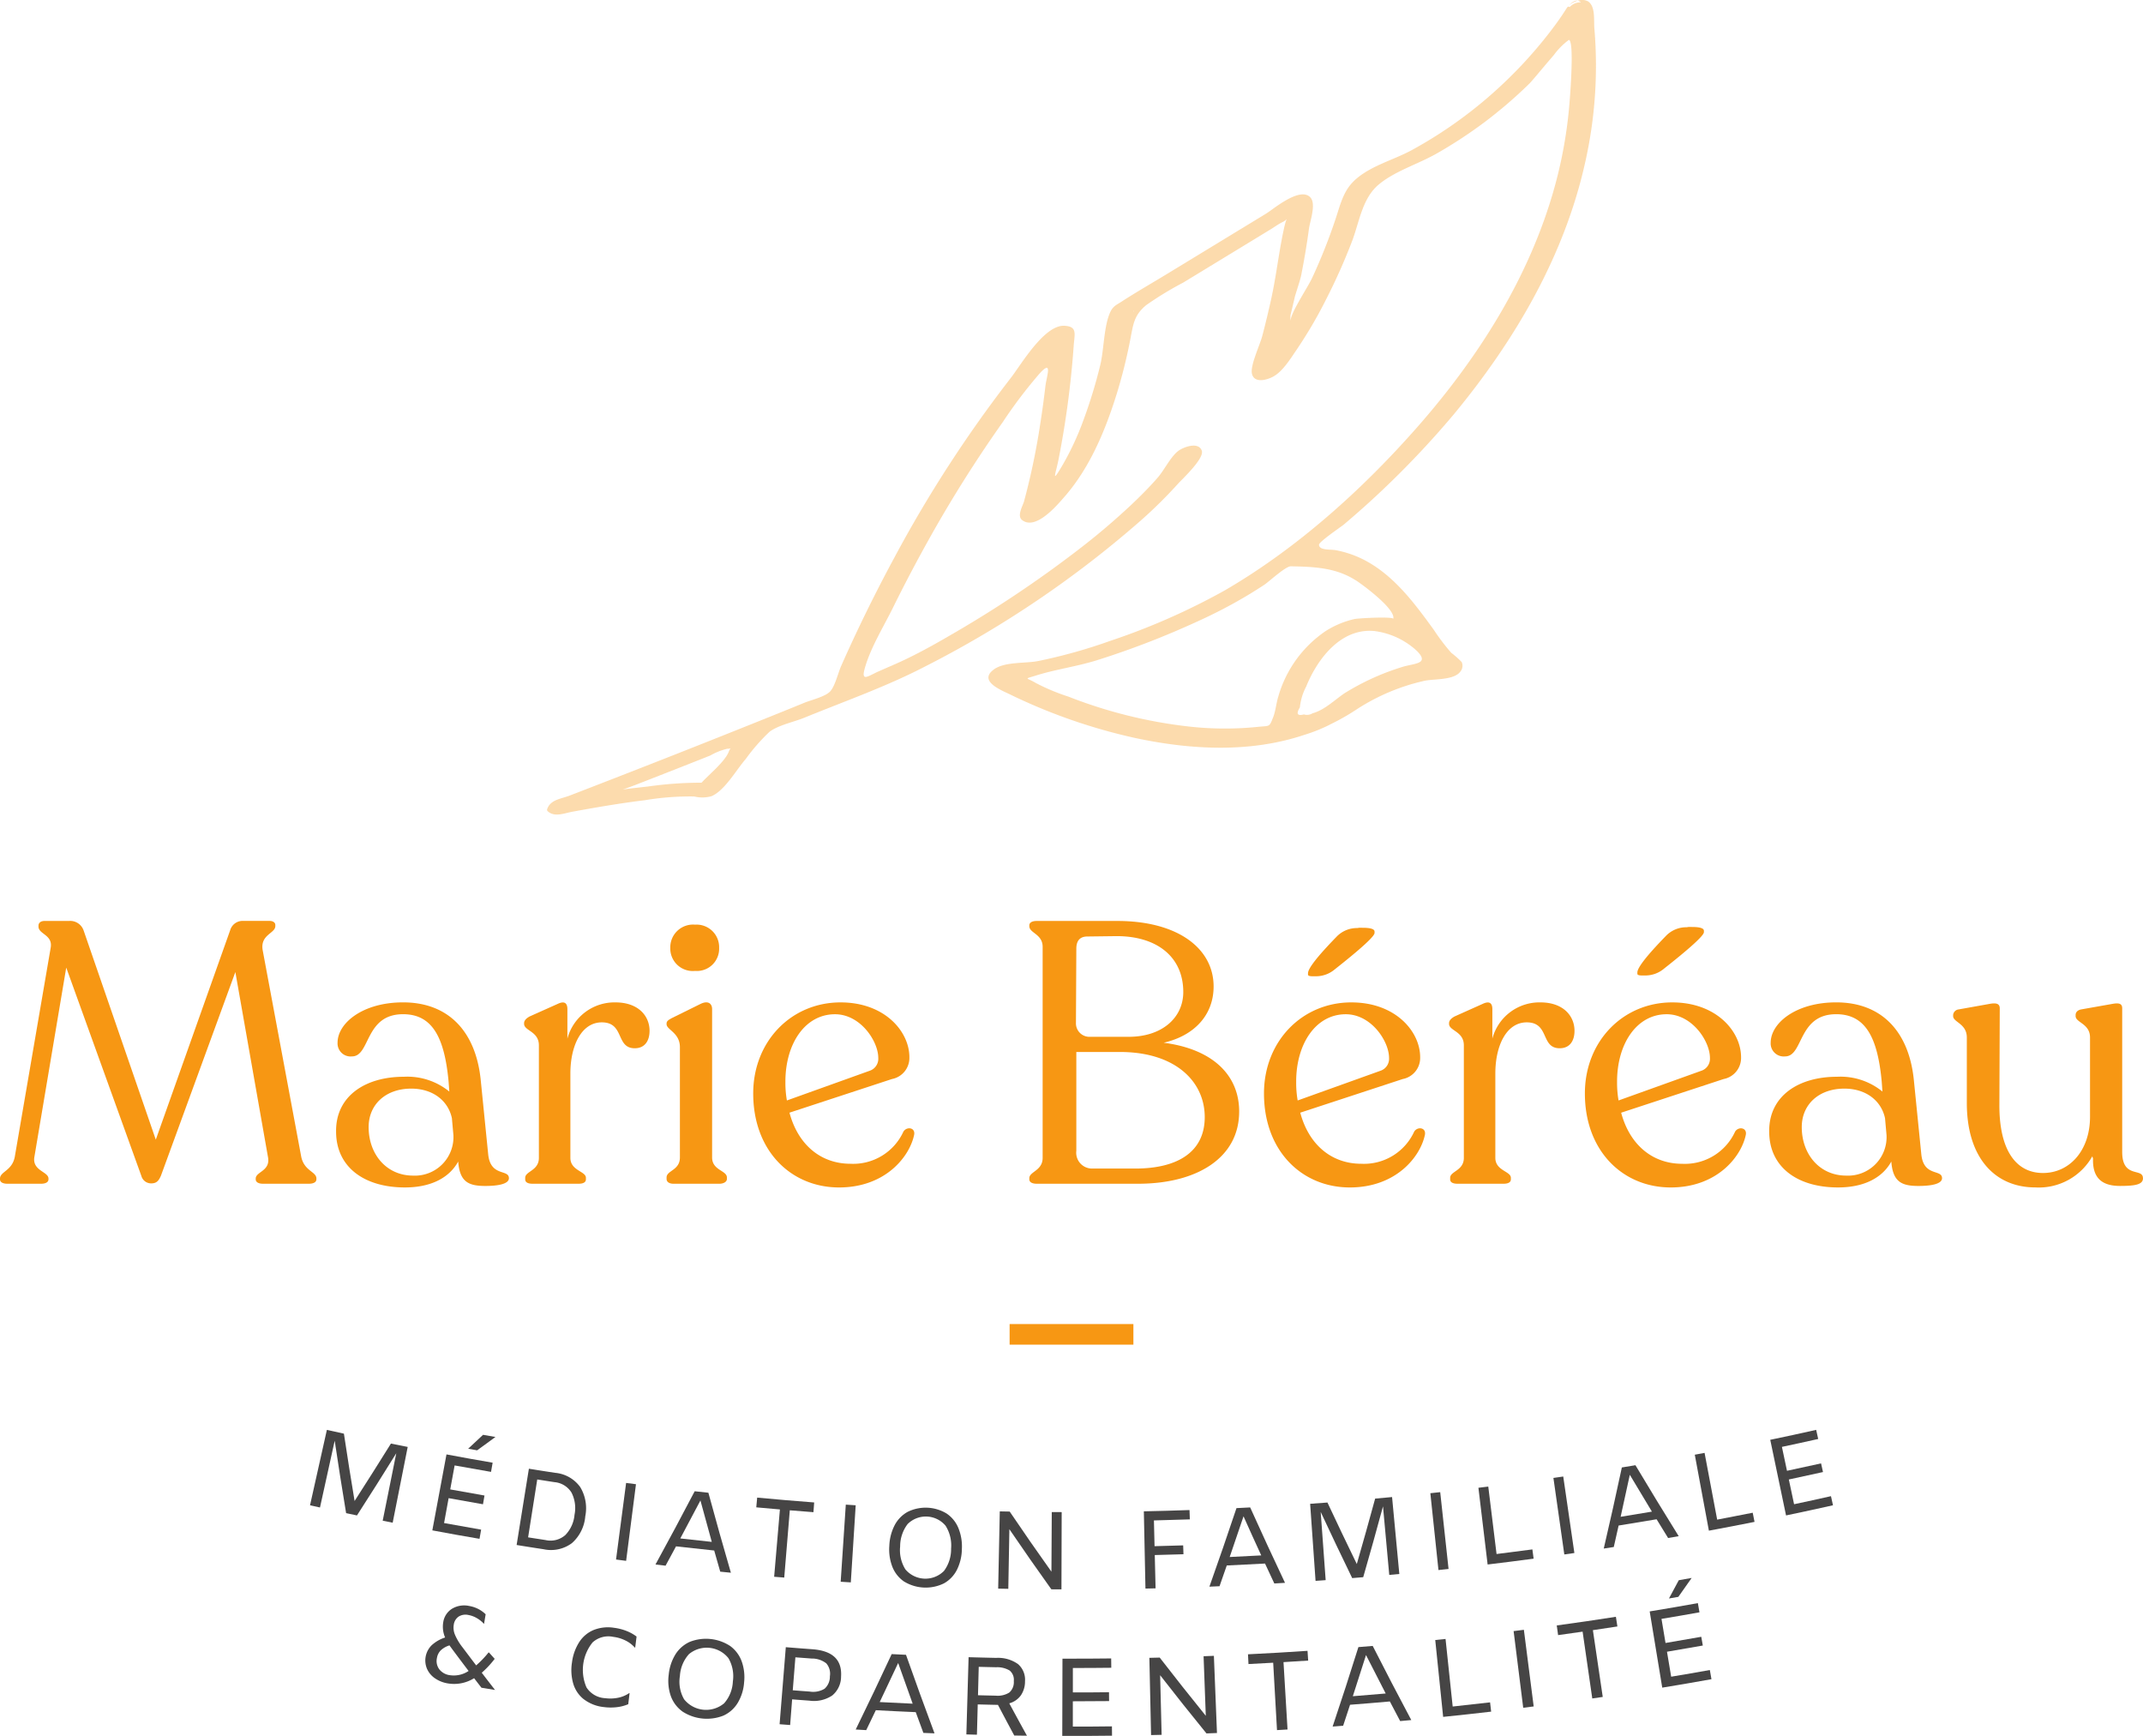 <svg xmlns="http://www.w3.org/2000/svg" xmlns:xlink="http://www.w3.org/1999/xlink" width="266" height="215.452" viewBox="0 0 266 215.452">
  <defs>
    <clipPath id="clip-path">
      <rect id="Rectangle_1363" data-name="Rectangle 1363" width="266" height="215.452" fill="none"/>
    </clipPath>
    <clipPath id="clip-path-3">
      <rect id="Rectangle_1359" data-name="Rectangle 1359" width="130.206" height="101.094" fill="none"/>
    </clipPath>
  </defs>
  <g id="Groupe_2218" data-name="Groupe 2218" clip-path="url(#clip-path)">
    <g id="Groupe_2215" data-name="Groupe 2215" transform="translate(0 0)">
      <g id="Groupe_2214" data-name="Groupe 2214" clip-path="url(#clip-path)">
        <g id="Groupe_2213" data-name="Groupe 2213" transform="translate(67.897)" opacity="0.35">
          <g id="Groupe_2212" data-name="Groupe 2212">
            <g id="Groupe_2211" data-name="Groupe 2211" clip-path="url(#clip-path-3)">
              <path id="Tracé_74947" data-name="Tracé 74947" d="M95.015.452h0l0-.006,0,.006" transform="translate(31.621 0.467)" fill="#f79713"/>
              <path id="Tracé_74948" data-name="Tracé 74948" d="M95.017.575c.074-.094.145-.174.215-.252a1.408,1.408,0,0,0-.215.252" transform="translate(31.623 0.338)" fill="#f79713"/>
              <path id="Tracé_74949" data-name="Tracé 74949" d="M95.122.621A2.63,2.63,0,0,1,96.205.047C95.9,0,95.54.164,95.122.621" transform="translate(31.733 0.041)" fill="#f79713"/>
              <path id="Tracé_74950" data-name="Tracé 74950" d="M131.945,65.206q1.815-1.529,3.567-3.13a114.127,114.127,0,0,0,10.247-10.7c7.539-9.131,13.685-19.579,16.271-31.235a54.592,54.592,0,0,0,1.136-16.633c-.086-.993.166-2.739-.807-3.35A1.627,1.627,0,0,0,161.1.088a.785.785,0,0,1,.393.19l-.129.012A1.874,1.874,0,0,0,160.1.876a.214.214,0,0,0-.3.041l-.023.027a.182.182,0,0,0-.018.053l-.012-.006q-.528.835-1.1,1.638c-.614.864-1.263,1.7-1.933,2.522a54.462,54.462,0,0,1-4.76,5.129,54.46,54.46,0,0,1-11.484,8.37c-2.3,1.249-5.43,2.023-7.295,3.962-1.216,1.267-1.576,2.9-2.113,4.51a69.664,69.664,0,0,1-2.905,7.33c-.594,1.286-2.86,4.621-2.678,5.428a2.626,2.626,0,0,1-.014-.831q.276-1.124.532-2.258c.311-1.022.659-2.029.786-2.664.377-1.908.7-3.827.96-5.753.125-.932.934-3.094.154-3.894-1.3-1.335-4.6,1.5-5.46,2.025q-6.087,3.707-12.172,7.41c-1.937,1.181-3.917,2.312-5.823,3.546-.584.377-1,.536-1.325,1.194-.85,1.74-.813,4.758-1.28,6.65a61.189,61.189,0,0,1-2.113,6.906A34.855,34.855,0,0,1,97.2,57.647c-1.495,2.547-.927,1.263-.549-.588a114.982,114.982,0,0,0,1.89-14.195c.111-1.431.471-2.352-1.157-2.43-2.518-.123-5.389,4.858-6.662,6.486A158.258,158.258,0,0,0,76.282,69.2q-3.569,6.6-6.613,13.468c-.36.809-.766,2.541-1.376,3.163-.637.653-2.32,1.04-3.18,1.39q-3.265,1.336-6.539,2.641Q51,92.9,43.4,95.863q-3.707,1.447-7.42,2.877c-1.114.428-2.412.506-2.8,1.7a.227.227,0,0,0,.08.252c.848.768,2.047.235,3.063.051,2.989-.547,5.985-1.063,9-1.429a34.158,34.158,0,0,1,6.12-.461,4.193,4.193,0,0,0,2.135-.035c1.654-.7,3.092-3.294,4.261-4.627A23.356,23.356,0,0,1,60.8,90.81c1.128-.833,3.016-1.2,4.338-1.746,5.073-2.072,10.212-3.872,15.083-6.408a130.077,130.077,0,0,0,26.7-18.1,56.7,56.7,0,0,0,4.492-4.437c.561-.631,3.364-3.206,3.024-4.181-.4-1.153-2.258-.459-2.9.016-.964.717-1.757,2.4-2.576,3.333-1.028,1.177-2.135,2.289-3.272,3.362a86.3,86.3,0,0,1-6.8,5.749,143.162,143.162,0,0,1-14.768,9.92c-2.137,1.251-4.31,2.5-6.55,3.562-1.048.5-2.127.95-3.188,1.419-1.413.624-2.3,1.427-1.746-.463.731-2.526,2.312-5.067,3.472-7.422q2.162-4.382,4.553-8.65a161.089,161.089,0,0,1,9.047-14.34A59.051,59.051,0,0,1,94.357,46.3c1.615-1.734.807.436.663,1.683q-.273,2.34-.639,4.666a86.826,86.826,0,0,1-2,9.557c-.162.588-.909,1.8-.258,2.328,1.71,1.378,4.449-1.941,5.256-2.862,3.149-3.591,5.069-8.212,6.478-12.718a64.121,64.121,0,0,0,1.74-6.992c.332-1.726.45-2.877,1.955-4.1a41.222,41.222,0,0,1,4.582-2.789l6.92-4.214,3.935-2.4c.483-.295.968-.651,1.476-.9.758-.369.528-.76.238.518-.682,3-1,6.1-1.667,9.107-.34,1.523-.7,3.04-1.1,4.549-.274,1.044-1.443,3.519-1.288,4.558.186,1.241,1.669.97,2.631.461,1.2-.633,2.187-2.266,2.928-3.343a55.719,55.719,0,0,0,3.72-6.369,73.4,73.4,0,0,0,3.155-7.082c.919-2.414,1.261-5.317,3.3-7.039,1.986-1.675,4.893-2.547,7.172-3.843a56.327,56.327,0,0,0,5.944-3.886,56.862,56.862,0,0,0,5.62-4.83c.274-.27,1.374-1.607,2.463-2.885.2-.219.381-.446.573-.667a8.8,8.8,0,0,1,1.845-1.855c.741.1.1,7.727.01,8.64A55.775,55.775,0,0,1,158.2,23.32c-3.094,11.062-9.391,21-16.916,29.581-6.838,7.792-14.971,15.124-23.961,20.357a83.327,83.327,0,0,1-14.3,6.3,65.426,65.426,0,0,1-8.88,2.483c-1.566.311-4.111.074-5.446,1-2.074,1.441.745,2.574,1.867,3.112a69.975,69.975,0,0,0,15.7,5.462c7.09,1.5,14.34,1.808,20.992-.438a19.944,19.944,0,0,0,3.032-1.216c.033-.018.061-.039.094-.055a27.532,27.532,0,0,0,3.182-1.8,25.717,25.717,0,0,1,8.509-3.608c1.112-.252,3.693-.049,4.472-1.159a1.129,1.129,0,0,0,.154-1.171,11.655,11.655,0,0,0-1.3-1.149,26.379,26.379,0,0,1-2.154-2.838c-2.443-3.372-5.067-6.926-8.9-8.812a12.83,12.83,0,0,0-3.266-1.081c-.653-.127-2.076.051-2.092-.68-.006-.364,2.7-2.2,2.95-2.41m.221,20.84-.02.018-.027.012c-1.222.837-2.471,2.076-3.921,2.457a1.3,1.3,0,0,1-1.077.145q-1.232.322-.5-.874a7.086,7.086,0,0,1,.786-2.594c1.409-3.474,4.367-7.35,8.574-6.869a9.553,9.553,0,0,1,5.186,2.473c1.572,1.6-.305,1.513-1.744,1.945a30.448,30.448,0,0,0-7.254,3.286m1.4-14.01c1.013.653,5.032,3.663,4.633,4.793.115-.326-4.3-.1-4.818.014a11.379,11.379,0,0,0-3.548,1.48,14.682,14.682,0,0,0-5.9,8.165c-.248.788-.319,1.734-.616,2.5-.524,1.347-.391,1.067-2,1.243a40.013,40.013,0,0,1-8.474-.051A58.858,58.858,0,0,1,97.89,86.462a25.492,25.492,0,0,1-4.113-1.726c-1.071-.657-1.515-.4.115-.907,2.428-.755,5-1.106,7.448-1.859a106.252,106.252,0,0,0,12.405-4.77,61.621,61.621,0,0,0,6.65-3.479q.9-.553,1.791-1.134c.581-.381,2.7-2.361,3.331-2.3,2.858.055,5.569.154,8.05,1.751M52.354,97.143a46.863,46.863,0,0,0-6.644.471c-.242.031-1.99.213-3.137.373.958-.317,2.283-.848,2.459-.915q4.2-1.634,8.392-3.3a7.717,7.717,0,0,1,2.131-.846,1.134,1.134,0,0,0,.4-.047,1.359,1.359,0,0,0-.225.405c-.491,1.265-2.428,2.807-3.378,3.855M105.937,38.6l.066-.039a1.651,1.651,0,0,0-.08.145l.014-.106" transform="translate(-33.163 0)" fill="#f79713"/>
            </g>
          </g>
        </g>
      </g>
    </g>
    <rect id="Rectangle_1361" data-name="Rectangle 1361" width="15.364" height="2.557" transform="translate(125.319 164.332)" fill="#f79713"/>
    <g id="Groupe_2217" data-name="Groupe 2217" transform="translate(0 0)">
      <g id="Groupe_2216" data-name="Groupe 2216" clip-path="url(#clip-path)">
        <path id="Tracé_74951" data-name="Tracé 74951" d="M39.273,87.8v.092c0,.366-.366.551-.964.551H32.66c-.553,0-.919-.184-.919-.551V87.8c0-.872,1.884-.919,1.515-2.711L29.214,62.168,19.981,87.433c-.274.641-.551.964-1.194.964a1.248,1.248,0,0,1-1.239-.919L8.222,61.617,4.273,85.088c-.323,1.746,1.744,1.839,1.744,2.711v.092c0,.366-.369.551-.919.551H.917c-.549,0-.917-.184-.917-.551V87.8c0-.872,1.517-.964,1.837-2.711L6.294,59.136c.274-1.607-1.517-1.652-1.517-2.617v-.094c0-.366.276-.6.78-.6H8.589a1.761,1.761,0,0,1,1.794,1.194l8.955,25.953,9.234-26a1.605,1.605,0,0,1,1.652-1.149h3.261c.369,0,.69.184.69.506v.137c0,.919-1.929,1.056-1.562,3.032L37.39,85.088c.369,1.791,1.884,1.839,1.884,2.711" transform="translate(0 58.475)" fill="#f79713"/>
        <path id="Tracé_74952" data-name="Tracé 74952" d="M41.828,82.584c0,.688-1.241.964-2.94.964-2.068,0-3.169-.506-3.356-3.032-1.054,1.931-3.259,3.216-6.613,3.216-5.053,0-8.544-2.527-8.544-6.937-.047-4.41,3.63-6.8,8.407-6.8a8.245,8.245,0,0,1,5.649,1.837l-.09-1.241c-.508-5.419-1.978-8.36-5.651-8.36-4.777,0-4.044,5.237-6.339,5.237a1.618,1.618,0,0,1-1.791-1.7c0-2.434,3.122-5.006,8.13-5.006,5.651,0,9.049,3.628,9.645,9.692l.919,9.142c.274,2.848,2.574,1.837,2.574,2.985M34.936,77.21l-.184-2.068c-.459-2.158-2.342-3.675-5.053-3.675-3.122,0-5.282,1.931-5.282,4.779,0,3.354,2.205,6.017,5.514,6.017a4.783,4.783,0,0,0,5.006-5.053" transform="translate(21.341 63.645)" fill="#f79713"/>
        <path id="Tracé_74953" data-name="Tracé 74953" d="M47.346,64.3c0,1.194-.553,2.158-1.837,2.158-2.389,0-1.241-3.214-4.089-3.214-2.527,0-3.9,2.9-3.9,6.339V80.059c0,1.607,1.929,1.652,1.929,2.479v.184c0,.367-.321.551-.919.551h-5.7c-.6,0-.919-.184-.919-.551v-.184c0-.827,1.7-.872,1.7-2.479V66.093c0-1.746-1.837-1.791-1.837-2.664v-.092c0-.321.276-.6.69-.827l3.491-1.562c.872-.414,1.194-.045,1.194.645v3.673a6.043,6.043,0,0,1,5.972-4.5c2.756,0,4.226,1.609,4.226,3.538" transform="translate(33.279 63.644)" fill="#f79713"/>
        <path id="Tracé_74954" data-name="Tracé 74954" d="M40.412,87.61v-.184c0-.872,1.654-.872,1.654-2.479V71.257c0-1.791-1.654-2.16-1.654-2.848v-.092c0-.321.276-.461.69-.69l3.536-1.744c.966-.461,1.425,0,1.425.643v18.42c0,1.607,1.837,1.607,1.837,2.479v.184c0,.366-.414.6-.964.6H41.286c-.551,0-.874-.229-.874-.6m.461-28.664a2.824,2.824,0,0,1,3.077-2.893,2.8,2.8,0,0,1,2.985,2.893,2.762,2.762,0,0,1-2.985,2.848,2.791,2.791,0,0,1-3.077-2.848" transform="translate(42.327 58.71)" fill="#f79713"/>
        <path id="Tracé_74955" data-name="Tracé 74955" d="M65.647,77.163c-.553,2.756-3.585,6.57-9.326,6.57-5.925,0-10.657-4.5-10.657-11.668,0-6.478,4.732-11.3,10.839-11.3,5.514,0,8.546,3.628,8.546,6.8a2.663,2.663,0,0,1-2.16,2.711L50.166,74.452c1.056,3.951,3.857,6.341,7.577,6.341a6.853,6.853,0,0,0,6.57-4c.414-.645,1.47-.506,1.333.366M49.661,70.595a12.62,12.62,0,0,0,.184,2.342l10.243-3.675a1.569,1.569,0,0,0,1.1-1.607c0-2.068-2.205-5.419-5.374-5.419-3.72,0-6.154,3.673-6.154,8.36" transform="translate(47.828 63.645)" fill="#f79713"/>
        <path id="Tracé_74956" data-name="Tracé 74956" d="M88.45,79.485c0,5.743-5.237,8.957-12.542,8.957H63.322c-.551,0-.919-.182-.919-.551v-.137c0-.827,1.654-.919,1.654-2.526V59.045c0-1.609-1.654-1.7-1.654-2.574V56.38c0-.366.369-.551.919-.551H73.336c7.487,0,11.942,3.4,11.942,8.13,0,3.538-2.387,6.109-6.2,6.982,6.064.782,9.373,4,9.373,8.544M68.191,68.461a1.675,1.675,0,0,0,1.791,1.744h4.777c4.089,0,6.754-2.342,6.754-5.557,0-4.365-3.261-6.937-8.269-6.937l-3.628.045c-.827,0-1.378.414-1.378,1.517ZM84.177,80.175c0-4.41-3.63-8.085-10.52-8.085H68.238V84.353a1.964,1.964,0,0,0,1.929,2.205h5.374c5.282,0,8.636-2.066,8.636-6.384" transform="translate(65.361 58.475)" fill="#f79713"/>
        <path id="Tracé_74957" data-name="Tracé 74957" d="M96.613,77.163c-.553,2.756-3.585,6.57-9.326,6.57-5.925,0-10.657-4.5-10.657-11.668,0-6.478,4.732-11.3,10.839-11.3,5.514,0,8.546,3.628,8.546,6.8a2.663,2.663,0,0,1-2.16,2.711L81.132,74.452c1.056,3.951,3.857,6.341,7.577,6.341a6.853,6.853,0,0,0,6.57-4c.414-.645,1.47-.506,1.333.366M80.627,70.595a12.619,12.619,0,0,0,.184,2.342l10.243-3.675a1.569,1.569,0,0,0,1.1-1.607c0-2.068-2.205-5.419-5.374-5.419-3.72,0-6.154,3.673-6.154,8.36" transform="translate(80.262 63.645)" fill="#f79713"/>
        <path id="Tracé_74958" data-name="Tracé 74958" d="M103.422,64.3c0,1.194-.553,2.158-1.837,2.158-2.389,0-1.241-3.214-4.089-3.214-2.526,0-3.9,2.9-3.9,6.339V80.059c0,1.607,1.929,1.652,1.929,2.479v.184c0,.367-.321.551-.919.551h-5.7c-.6,0-.919-.184-.919-.551v-.184c0-.827,1.7-.872,1.7-2.479V66.093c0-1.746-1.837-1.791-1.837-2.664v-.092c0-.321.276-.6.69-.827l3.491-1.562c.872-.414,1.194-.045,1.194.645v3.673a6.043,6.043,0,0,1,5.972-4.5c2.756,0,4.226,1.609,4.226,3.538" transform="translate(92.013 63.644)" fill="#f79713"/>
        <path id="Tracé_74959" data-name="Tracé 74959" d="M116.068,77.163c-.553,2.756-3.585,6.57-9.326,6.57-5.925,0-10.657-4.5-10.657-11.668,0-6.478,4.732-11.3,10.839-11.3,5.514,0,8.546,3.628,8.546,6.8a2.663,2.663,0,0,1-2.16,2.711l-12.723,4.179c1.056,3.951,3.857,6.341,7.577,6.341a6.853,6.853,0,0,0,6.57-4c.414-.645,1.47-.506,1.333.366m-15.986-6.568a12.619,12.619,0,0,0,.184,2.342l10.243-3.675a1.569,1.569,0,0,0,1.1-1.607c0-2.068-2.205-5.419-5.374-5.419-3.72,0-6.154,3.673-6.154,8.36" transform="translate(100.639 63.645)" fill="#f79713"/>
        <path id="Tracé_74960" data-name="Tracé 74960" d="M128.712,82.584c0,.688-1.241.964-2.94.964-2.068,0-3.169-.506-3.356-3.032-1.054,1.931-3.259,3.216-6.613,3.216-5.053,0-8.544-2.527-8.544-6.937-.047-4.41,3.63-6.8,8.407-6.8a8.245,8.245,0,0,1,5.649,1.837l-.09-1.241c-.508-5.419-1.978-8.36-5.651-8.36-4.777,0-4.044,5.237-6.341,5.237a1.617,1.617,0,0,1-1.789-1.7c0-2.434,3.122-5.006,8.13-5.006,5.651,0,9.049,3.628,9.645,9.692l.919,9.142c.274,2.848,2.574,1.837,2.574,2.985M121.82,77.21l-.184-2.068c-.459-2.158-2.342-3.675-5.051-3.675-3.124,0-5.284,1.931-5.284,4.779,0,3.354,2.205,6.017,5.514,6.017a4.783,4.783,0,0,0,5.006-5.053" transform="translate(112.343 63.645)" fill="#f79713"/>
        <path id="Tracé_74961" data-name="Tracé 74961" d="M141.976,82.518c0,.78-.919.964-2.848.964-2.066,0-3.444-.827-3.354-3.4l-.09-.276a7.631,7.631,0,0,1-7.076,3.859c-5.008,0-8.5-3.675-8.5-10.474v-8.13c0-1.744-1.7-1.882-1.7-2.664v-.137a.772.772,0,0,1,.688-.688l3.859-.69c.78-.139,1.241-.045,1.241.551l-.047,12.082c0,5.327,1.929,8.36,5.419,8.36,3.264,0,5.833-2.756,5.833-6.982V65.062c0-1.744-1.789-1.837-1.789-2.664v-.137c0-.321.229-.6.688-.688l3.9-.69c.782-.139,1.194-.045,1.194.551V79.256c0,3.354,2.574,1.929,2.574,3.261" transform="translate(124.024 63.709)" fill="#f79713"/>
        <path id="Tracé_74962" data-name="Tracé 74962" d="M106.058,56.194q1.468,0,1.468.471v.17q0,.623-4.947,4.527a3.6,3.6,0,0,1-2.285.85h-.461c-.379,0-.567-.07-.567-.207v-.17q0-.888,3.522-4.508a3.5,3.5,0,0,1,2.6-1.1l.231-.037Z" transform="translate(103.972 58.857)" fill="#f79713"/>
        <path id="Tracé_74963" data-name="Tracé 74963" d="M86.09,56.242q1.468,0,1.468.471v.17q0,.623-4.947,4.527a3.6,3.6,0,0,1-2.285.85h-.461c-.379,0-.567-.07-.567-.207v-.17q0-.888,3.522-4.508a3.5,3.5,0,0,1,2.6-1.1l.231-.037Z" transform="translate(83.058 58.908)" fill="#f79713"/>
        <path id="Tracé_74964" data-name="Tracé 74964" d="M29.055,98.2c-.5-.1-.743-.147-1.239-.248.674-3.35,1.011-5.024,1.685-8.374-1.927,3.1-2.9,4.641-4.879,7.719-.538-.113-.809-.17-1.347-.285-.592-3.6-.876-5.395-1.417-8.99-.729,3.315-1.1,4.973-1.826,8.288-.493-.109-.741-.162-1.237-.272.837-3.745,1.257-5.616,2.092-9.359.846.188,1.267.283,2.115.467.506,3.341.772,5.014,1.325,8.357,1.826-2.844,2.729-4.269,4.512-7.127.831.17,1.249.252,2.08.418-.745,3.763-1.118,5.643-1.865,9.406" transform="translate(19.686 90.789)" fill="#464545"/>
        <path id="Tracé_74965" data-name="Tracé 74965" d="M28.976,90.777c-.219,1.194-.328,1.789-.547,2.981,1.7.311,2.551.463,4.252.758-.074.434-.113.651-.186,1.085-1.708-.295-2.559-.446-4.265-.758-.225,1.235-.34,1.853-.565,3.09,1.841.336,2.76.5,4.6.817-.078.457-.117.684-.2,1.14-2.344-.4-3.515-.612-5.858-1.048.7-3.771,1.054-5.657,1.757-9.428,2.289.428,3.433.633,5.729,1.028-.08.455-.119.684-.2,1.14-1.812-.313-2.717-.473-4.527-.8m3.54-3.8c.614.109.921.162,1.536.268-.9.665-1.359,1-2.273,1.658l-1.114-.2c.743-.69,1.114-1.036,1.851-1.728" transform="translate(27.456 91.097)" fill="#464545"/>
        <path id="Tracé_74966" data-name="Tracé 74966" d="M39.2,91.287a5.067,5.067,0,0,1,.643,3.655,4.985,4.985,0,0,1-1.656,3.325,4.348,4.348,0,0,1-3.538.756c-1.331-.2-2-.309-3.327-.522.61-3.788.913-5.682,1.523-9.467,1.3.209,1.951.311,3.253.51a4.3,4.3,0,0,1,3.1,1.744m-1.841,5.989a4.14,4.14,0,0,0,1.151-2.524A4.218,4.218,0,0,0,38.136,92a2.761,2.761,0,0,0-2.117-1.3c-.856-.131-1.282-.2-2.137-.332-.455,2.875-.68,4.31-1.134,7.184.868.137,1.3.2,2.172.338a2.779,2.779,0,0,0,2.438-.616" transform="translate(32.804 93.253)" fill="#464545"/>
        <path id="Tracé_74967" data-name="Tracé 74967" d="M38.6,89.895l1.222.16c-.489,3.8-.733,5.706-1.222,9.51L37.348,99.4c.5-3.8.751-5.706,1.251-9.508" transform="translate(39.118 94.156)" fill="#464545"/>
        <path id="Tracé_74968" data-name="Tracé 74968" d="M47.026,97.754c-1.9-.2-2.844-.3-4.738-.516-.516.96-.776,1.441-1.3,2.4-.5-.059-.751-.088-1.251-.149,1.98-3.626,2.952-5.444,4.867-9.09.678.076,1.018.113,1.7.184,1.083,3.974,1.642,5.96,2.793,9.928l-1.323-.133c-.3-1.05-.452-1.574-.749-2.625m-.3-1.071c-.573-2.056-.854-3.083-1.409-5.139-.991,1.888-1.491,2.83-2.5,4.713,1.562.178,2.342.262,3.906.426" transform="translate(41.625 94.685)" fill="#464545"/>
        <path id="Tracé_74969" data-name="Tracé 74969" d="M48.782,92.253c-1.173-.1-1.761-.151-2.932-.26.043-.483.066-.725.111-1.208,2.83.262,4.244.381,7.076.6-.037.483-.055.723-.092,1.208-1.173-.09-1.761-.135-2.934-.233-.276,3.341-.414,5.01-.69,8.349-.5-.041-.751-.061-1.253-.1.287-3.339.43-5.008.715-8.347" transform="translate(48.023 95.088)" fill="#464545"/>
        <path id="Tracé_74970" data-name="Tracé 74970" d="M51.6,91.211c.491.033.737.049,1.228.08-.242,3.829-.364,5.743-.606,9.57-.5-.031-.753-.047-1.257-.08l.635-9.57" transform="translate(53.385 95.534)" fill="#464545"/>
        <path id="Tracé_74971" data-name="Tracé 74971" d="M55.782,100.583a3.992,3.992,0,0,1-1.468-1.812,5.968,5.968,0,0,1-.393-2.627,6.072,6.072,0,0,1,.663-2.574A4.014,4.014,0,0,1,56.2,91.913a5.039,5.039,0,0,1,4.82.2,4,4,0,0,1,1.466,1.789,6.044,6.044,0,0,1,.442,2.619,5.957,5.957,0,0,1-.614,2.584,3.962,3.962,0,0,1-1.611,1.683,5.143,5.143,0,0,1-4.918-.209m4.91-1.316a4.512,4.512,0,0,0,.895-2.787,4.585,4.585,0,0,0-.688-2.844,3.2,3.2,0,0,0-4.711-.2,4.563,4.563,0,0,0-.925,2.774,4.5,4.5,0,0,0,.655,2.852,3.252,3.252,0,0,0,4.775.2" transform="translate(56.465 95.727)" fill="#464545"/>
        <path id="Tracé_74972" data-name="Tracé 74972" d="M68.4,91.71c-.01,3.837-.016,5.753-.029,9.59l-1.255-.006c-2.119-2.971-3.161-4.463-5.209-7.461l-.133,7.4-1.257-.025c.08-3.835.121-5.753.2-9.588.491.01.739.016,1.23.025,2.035,3,3.071,4.488,5.18,7.461.016-2.961.027-4.439.043-7.4.491,0,.737,0,1.228.006" transform="translate(63.382 95.96)" fill="#464545"/>
        <path id="Tracé_74973" data-name="Tracé 74973" d="M70.6,92.828c.031,1.278.047,1.916.078,3.194,1.421-.035,2.131-.053,3.552-.1.014.442.023.661.037,1.1-1.425.047-2.137.066-3.562.1.039,1.652.059,2.479.1,4.132-.5.012-.755.018-1.257.029-.082-3.835-.123-5.751-.2-9.588,2.266-.047,3.4-.08,5.669-.158.016.463.025.694.039,1.157-1.779.061-2.67.088-4.451.131" transform="translate(72.631 95.879)" fill="#464545"/>
        <path id="Tracé_74974" data-name="Tracé 74974" d="M80.23,98.345c-1.9.106-2.852.154-4.754.24-.358,1.032-.536,1.546-.9,2.576-.5.023-.753.033-1.255.053,1.378-3.894,2.049-5.843,3.36-9.748.682-.033,1.022-.049,1.7-.086,1.7,3.753,2.561,5.624,4.324,9.359-.53.033-.794.049-1.327.08-.463-.989-.694-1.482-1.153-2.473m-.469-1.009c-.891-1.939-1.331-2.909-2.2-4.852-.678,2.021-1.022,3.032-1.718,5.049,1.568-.072,2.352-.111,3.921-.2" transform="translate(76.797 95.711)" fill="#464545"/>
        <path id="Tracé_74975" data-name="Tracé 74975" d="M90.5,100.3c-.5.047-.753.072-1.255.117-.311-3.4-.465-5.1-.776-8.507-.956,3.519-1.448,5.276-2.455,8.789-.547.047-.821.07-1.368.113-1.589-3.278-2.371-4.92-3.911-8.212.248,3.386.371,5.08.618,8.466-.5.037-.753.055-1.255.09-.268-3.827-.4-5.739-.672-9.565.86-.061,1.29-.092,2.148-.158,1.435,3.059,2.164,4.586,3.644,7.633.932-3.245,1.388-4.869,2.277-8.12.841-.074,1.261-.113,2.1-.192l.9,9.547" transform="translate(83.196 95.05)" fill="#464545"/>
        <path id="Tracé_74976" data-name="Tracé 74976" d="M86.716,90.585c.489-.051.735-.078,1.224-.131.416,3.812.622,5.718,1.036,9.533-.5.055-.751.082-1.253.135-.4-3.816-.6-5.723-1.007-9.537" transform="translate(90.826 94.741)" fill="#464545"/>
        <path id="Tracé_74977" data-name="Tracé 74977" d="M89.63,90.265c.489-.059.735-.088,1.224-.149.412,3.348.616,5.022,1.028,8.37,1.779-.219,2.67-.334,4.447-.571l.154,1.149c-2.283.3-3.425.448-5.71.723-.457-3.808-.686-5.712-1.142-9.52" transform="translate(93.878 94.387)" fill="#464545"/>
        <path id="Tracé_74978" data-name="Tracé 74978" d="M94.177,89.682c.489-.07.733-.1,1.22-.176L96.779,99l-1.249.18c-.54-3.8-.813-5.7-1.353-9.494" transform="translate(98.641 93.748)" fill="#464545"/>
        <path id="Tracé_74979" data-name="Tracé 74979" d="M103.787,95.53c-1.884.321-2.825.477-4.711.778-.24,1.067-.36,1.6-.6,2.664-.5.078-.747.117-1.245.192.932-4.025,1.382-6.038,2.246-10.065.674-.111,1.011-.166,1.687-.278,2.115,3.534,3.19,5.295,5.37,8.806l-1.314.229c-.573-.93-.86-1.394-1.429-2.326m-.581-.95c-1.106-1.824-1.654-2.739-2.744-4.57-.448,2.086-.676,3.126-1.14,5.213,1.554-.25,2.33-.379,3.884-.643" transform="translate(101.835 93.031)" fill="#464545"/>
        <path id="Tracé_74980" data-name="Tracé 74980" d="M102.748,88.3c.485-.09.729-.135,1.214-.227.627,3.315.938,4.971,1.564,8.286,1.765-.334,2.647-.506,4.412-.858l.225,1.136c-2.264.45-3.4.669-5.665,1.091L102.748,88.3" transform="translate(107.618 92.248)" fill="#464545"/>
        <path id="Tracé_74981" data-name="Tracé 74981" d="M108.772,88.791c.252,1.185.377,1.779.629,2.965,1.693-.358,2.539-.543,4.23-.919.094.43.143.645.24,1.075-1.7.379-2.543.563-4.24.923.26,1.228.391,1.843.651,3.071,1.832-.389,2.748-.588,4.578-1,.1.452.151.68.252,1.13-2.328.52-3.493.772-5.827,1.261-.784-3.755-1.177-5.632-1.961-9.387,2.281-.477,3.421-.723,5.7-1.233.1.452.151.68.252,1.13-1.8.4-2.7.6-4.5.981" transform="translate(112.409 90.788)" fill="#464545"/>
        <path id="Tracé_74982" data-name="Tracé 74982" d="M32.753,107.532c-.366-.473-.547-.708-.911-1.183a4.681,4.681,0,0,1-3.257.647,3.9,3.9,0,0,1-1.624-.649,2.778,2.778,0,0,1-.977-1.19,2.658,2.658,0,0,1,.592-2.9,4.538,4.538,0,0,1,1.667-.96,3.35,3.35,0,0,1-.233-1.89A2.377,2.377,0,0,1,29.1,97.729a2.93,2.93,0,0,1,2.125-.346,3.853,3.853,0,0,1,2.049,1.032c-.08.479-.119.719-.2,1.2a3.67,3.67,0,0,0-.911-.731,3.153,3.153,0,0,0-1.028-.379,1.609,1.609,0,0,0-1.218.2,1.459,1.459,0,0,0-.6,1.005,2.262,2.262,0,0,0,.149,1.245,6.908,6.908,0,0,0,.923,1.544c.68.9,1.02,1.357,1.708,2.26a12.3,12.3,0,0,0,1.54-1.605l.059.01c.278.315.418.471.7.784a11.578,11.578,0,0,1-1.605,1.722c.655.856.983,1.284,1.646,2.137-.672-.109-1.009-.164-1.679-.274m-1.6-2.082c-.854-1.128-1.28-1.693-2.121-2.825-.1-.139-.152-.209-.252-.35a2.727,2.727,0,0,0-1.079.614,1.747,1.747,0,0,0-.479.956,1.719,1.719,0,0,0,.289,1.394,1.985,1.985,0,0,0,1.316.735,3.3,3.3,0,0,0,2.326-.524" transform="translate(27.007 101.937)" fill="#464545"/>
        <path id="Tracé_74983" data-name="Tracé 74983" d="M36.2,107.593a3.886,3.886,0,0,1-1.325-1.935,6.028,6.028,0,0,1-.162-2.651A6.1,6.1,0,0,1,35.6,100.5a3.907,3.907,0,0,1,1.773-1.511,4.816,4.816,0,0,1,2.563-.285,6.435,6.435,0,0,1,1.511.379,5.267,5.267,0,0,1,1.282.708c-.068.547-.1.821-.17,1.368l-.055-.008a3.719,3.719,0,0,0-1.12-.852,4.616,4.616,0,0,0-1.548-.469,2.915,2.915,0,0,0-2.567.688,5.438,5.438,0,0,0-.755,5.585,2.93,2.93,0,0,0,2.322,1.337,4.842,4.842,0,0,0,1.617-.057,3.688,3.688,0,0,0,1.353-.569l.057.006c-.066.547-.1.821-.168,1.368a5.142,5.142,0,0,1-1.441.371,6.476,6.476,0,0,1-1.591-.016,4.918,4.918,0,0,1-2.455-.95" transform="translate(36.285 103.326)" fill="#464545"/>
        <path id="Tracé_74984" data-name="Tracé 74984" d="M42.249,108.358a4.048,4.048,0,0,1-1.423-1.9,5.73,5.73,0,0,1-.26-2.649,5.865,5.865,0,0,1,.835-2.526,4.082,4.082,0,0,1,1.777-1.552,5.483,5.483,0,0,1,5.01.51,4.09,4.09,0,0,1,1.425,1.88,5.863,5.863,0,0,1,.309,2.643,5.744,5.744,0,0,1-.79,2.541,4.026,4.026,0,0,1-1.775,1.579,5.579,5.579,0,0,1-5.108-.52m5.188-1a4.368,4.368,0,0,0,1.091-2.725,4.438,4.438,0,0,0-.551-2.883,3.444,3.444,0,0,0-4.9-.5,4.437,4.437,0,0,0-1.122,2.713,4.36,4.36,0,0,0,.52,2.889,3.491,3.491,0,0,0,4.959.506" transform="translate(42.439 104.045)" fill="#464545"/>
        <path id="Tracé_74985" data-name="Tracé 74985" d="M48.032,99.852c1.314.106,1.972.158,3.286.254,2.518.182,3.712,1.3,3.577,3.393a3.031,3.031,0,0,1-1.1,2.35,4.079,4.079,0,0,1-2.836.639c-.856-.063-1.284-.094-2.137-.162-.1,1.276-.149,1.914-.248,3.188l-1.308-.1c.307-3.825.463-5.735.77-9.559m2.961,5.505a2.732,2.732,0,0,0,1.851-.352,2,2,0,0,0,.659-1.542,1.962,1.962,0,0,0-.444-1.605,2.887,2.887,0,0,0-1.824-.6c-.8-.059-1.208-.09-2.013-.151L48.9,105.2c.835.066,1.253.1,2.088.158" transform="translate(49.502 104.585)" fill="#464545"/>
        <path id="Tracé_74986" data-name="Tracé 74986" d="M59.331,107.475c-1.982-.086-2.973-.135-4.955-.242-.471.989-.712,1.484-1.192,2.473l-1.306-.076c1.82-3.734,2.713-5.606,4.465-9.359.71.037,1.067.053,1.777.086,1.384,3.9,2.09,5.854,3.54,9.748-.553-.02-.829-.033-1.382-.055-.381-1.03-.571-1.546-.948-2.576m-.381-1.052c-.729-2.019-1.089-3.028-1.8-5.049-.907,1.943-1.366,2.913-2.291,4.85,1.634.088,2.451.127,4.089.2" transform="translate(54.337 105.025)" fill="#464545"/>
        <path id="Tracé_74987" data-name="Tracé 74987" d="M64.526,110.175c-.817-1.517-1.22-2.277-2.023-3.8l-.147,0c-.944-.018-1.417-.031-2.361-.055-.039,1.5-.057,2.256-.1,3.761-.524-.014-.786-.02-1.31-.037.111-3.835.166-5.751.276-9.584,1.374.039,2.062.055,3.438.086a4.257,4.257,0,0,1,2.7.772,2.564,2.564,0,0,1,.864,2.125,3.042,3.042,0,0,1-.508,1.744,2.62,2.62,0,0,1-1.445,1c.87,1.609,1.308,2.412,2.193,4.017-.631-.008-.946-.012-1.576-.023m-.614-5.335a1.706,1.706,0,0,0,.559-1.419,1.493,1.493,0,0,0-.512-1.31,2.983,2.983,0,0,0-1.681-.409c-.864-.018-1.3-.029-2.16-.051l-.092,3.526c.876.023,1.316.033,2.193.051a2.713,2.713,0,0,0,1.693-.387" transform="translate(61.366 105.219)" fill="#464545"/>
        <path id="Tracé_74988" data-name="Tracé 74988" d="M65.712,101.72c0,1.212,0,1.818,0,3.03,1.794,0,2.69,0,4.486-.023l.01,1.1c-1.8.018-2.7.023-4.5.025v3.141c1.943,0,2.913-.006,4.854-.029.006.463.008.694.012,1.157-2.469.029-3.706.033-6.177.027.01-3.835.014-5.753.025-9.588,2.418.006,3.628,0,6.046-.027.006.463.008.694.012,1.159-1.91.02-2.864.027-4.775.027" transform="translate(67.457 105.3)" fill="#464545"/>
        <path id="Tracé_74989" data-name="Tracé 74989" d="M77.69,100.375c.154,3.833.231,5.749.383,9.582-.522.021-.784.031-1.306.049-2.336-2.875-3.485-4.318-5.749-7.223l.184,7.4c-.524.012-.786.018-1.31.029-.084-3.835-.127-5.751-.211-9.586.514-.012.77-.016,1.284-.031,2.252,2.905,3.4,4.351,5.72,7.225-.111-2.958-.166-4.437-.274-7.393.512-.018.768-.029,1.28-.049" transform="translate(72.984 105.133)" fill="#464545"/>
        <path id="Tracé_74990" data-name="Tracé 74990" d="M78.785,101.549c-1.224.07-1.839.1-3.063.164l-.061-1.21c2.956-.147,4.435-.233,7.389-.43.033.483.049.725.08,1.21-1.224.08-1.837.119-3.061.192.2,3.343.3,5.018.5,8.362-.522.031-.784.047-1.308.076-.188-3.345-.283-5.018-.473-8.364" transform="translate(79.247 104.816)" fill="#464545"/>
        <path id="Tracé_74991" data-name="Tracé 74991" d="M87.9,106.67c-1.978.174-2.967.256-4.947.409-.34,1.042-.512,1.564-.858,2.606-.522.041-.784.059-1.306.1,1.316-3.939,1.957-5.913,3.2-9.862.71-.057,1.065-.086,1.775-.145,1.882,3.689,2.84,5.528,4.789,9.2l-1.38.127c-.514-.973-.77-1.458-1.278-2.43m-.518-.993c-.985-1.906-1.474-2.86-2.443-4.77-.645,2.045-.972,3.065-1.638,5.108,1.634-.127,2.449-.194,4.08-.338" transform="translate(84.623 104.503)" fill="#464545"/>
        <path id="Tracé_74992" data-name="Tracé 74992" d="M87.013,99.486l1.278-.133c.354,3.354.532,5.03.887,8.386,1.857-.2,2.784-.3,4.641-.516l.133,1.151c-2.383.276-3.575.407-5.958.651-.393-3.816-.588-5.722-.981-9.539" transform="translate(91.137 104.062)" fill="#464545"/>
        <path id="Tracé_74993" data-name="Tracé 74993" d="M91.763,98.96c.51-.063.766-.1,1.276-.162.487,3.806.731,5.706,1.218,9.512l-1.3.164c-.477-3.806-.714-5.708-1.192-9.514" transform="translate(96.112 103.481)" fill="#464545"/>
        <path id="Tracé_74994" data-name="Tracé 74994" d="M97.59,99.853c-1.216.176-1.826.262-3.044.43-.066-.481-.1-.721-.166-1.2,2.94-.405,4.408-.618,7.34-1.073.076.479.113.717.186,1.2-1.216.186-1.824.278-3.042.459.491,3.315.735,4.973,1.224,8.288l-1.3.19c-.479-3.317-.721-4.975-1.2-8.292" transform="translate(98.853 102.655)" fill="#464545"/>
        <path id="Tracé_74995" data-name="Tracé 74995" d="M101.476,100.736c.2,1.2.3,1.794.5,2.991,1.775-.3,2.664-.452,4.437-.768.078.434.117.651.192,1.085-1.777.317-2.666.471-4.447.768.209,1.241.311,1.859.52,3.1,1.92-.321,2.881-.487,4.8-.831.082.457.123.686.2,1.14-2.443.436-3.665.647-6.109,1.048-.624-3.784-.936-5.675-1.558-9.461,2.393-.393,3.589-.6,5.98-1.028.08.457.121.686.2,1.14-1.888.338-2.832.5-4.723.817m2.154-4.8c.641-.113.96-.168,1.6-.283-.657.94-.989,1.411-1.654,2.348-.467.08-.7.121-1.165.2.491-.9.735-1.357,1.218-2.264" transform="translate(104.757 100.188)" fill="#464545"/>
      </g>
    </g>
  </g>
</svg>
